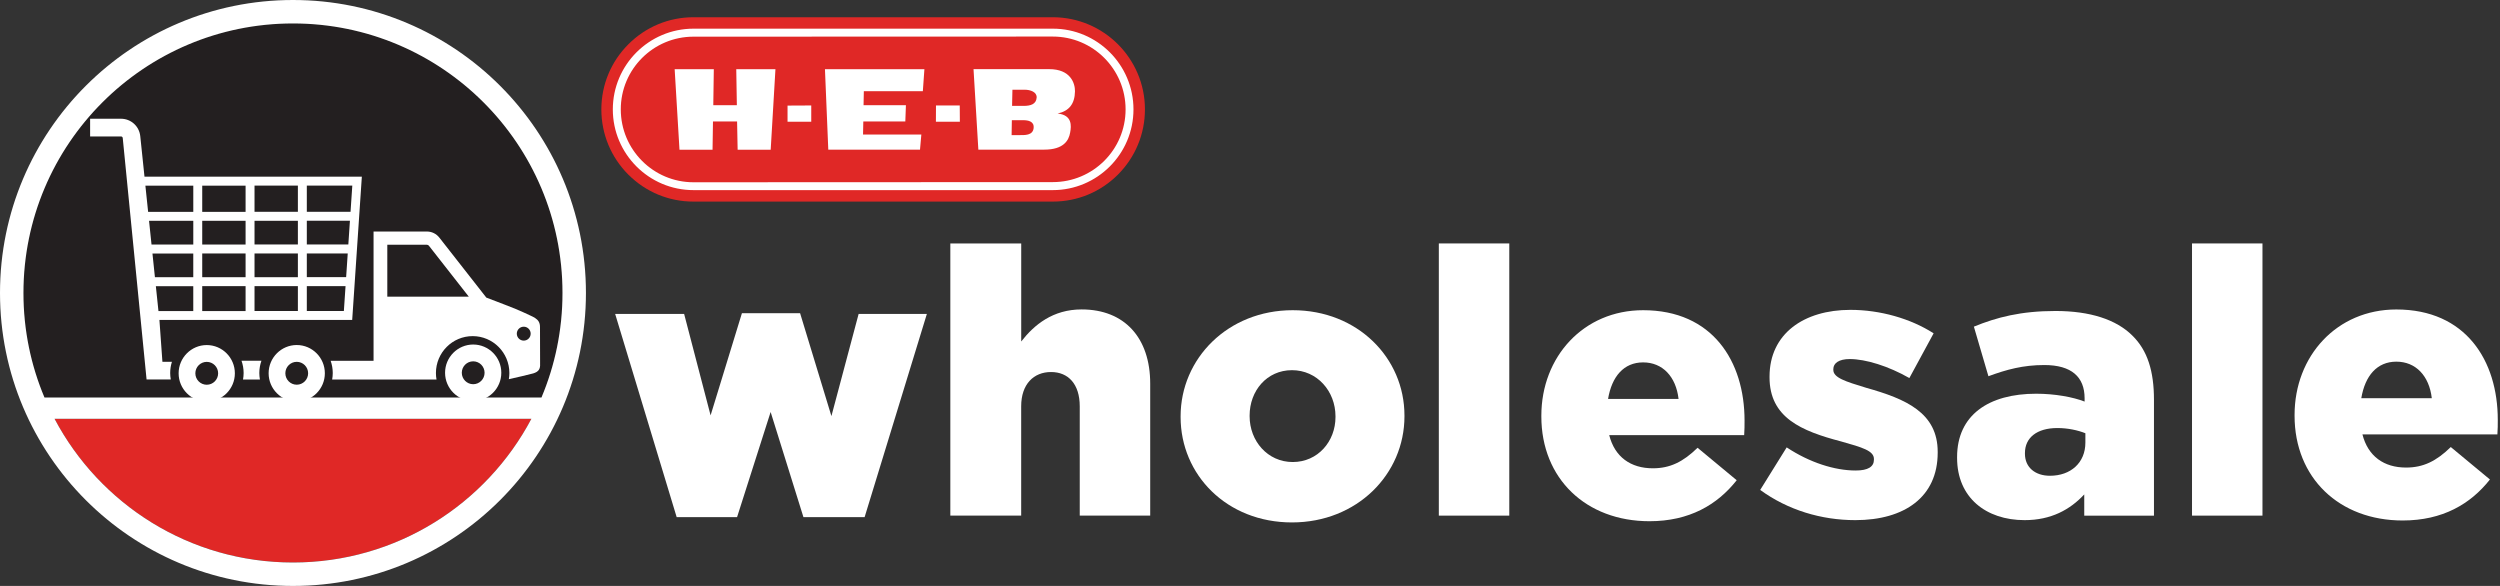 <svg width="256" height="60" viewBox="0 0 256 60" fill="none" xmlns="http://www.w3.org/2000/svg">
<rect x="0" y="0" width="256" height="60" fill="#333333" stroke="none"/>
<path d="M107.798 1.765H71.019C68.498 1.765 66.134 2.746 64.353 4.527C62.564 6.308 61.579 8.689 61.579 11.206C61.579 13.723 62.564 16.103 64.345 17.884C66.134 19.666 68.494 20.647 71.019 20.643H107.802C110.327 20.643 112.695 19.662 114.476 17.88C116.257 16.095 117.242 13.719 117.242 11.202C117.242 5.995 113.009 1.765 107.798 1.765Z" fill="#E02826"/>
<path fill-rule="evenodd" clip-rule="evenodd" d="M116.068 11.202C116.068 15.765 112.361 19.468 107.802 19.468H71.019C66.46 19.473 62.753 15.761 62.753 11.206C62.753 6.65 66.448 2.939 71.019 2.935H107.802C112.361 2.931 116.068 6.638 116.068 11.202ZM115.26 11.202C115.26 15.323 111.919 18.648 107.802 18.648L71.019 18.664C66.906 18.668 63.569 15.323 63.569 11.206C63.561 7.096 66.898 3.751 71.019 3.755L107.802 3.743C111.919 3.743 115.26 7.08 115.26 11.202Z" fill="white"/>
<path d="M75.478 12.436L75.534 15.335L78.919 15.331L79.406 7.084H75.393L75.454 10.771H73.041L73.094 7.084H69.085L69.58 15.335H72.965L73.009 12.436H75.478Z" fill="white"/>
<path d="M83.072 12.464V10.8L80.644 10.812V12.464H83.072Z" fill="white"/>
<path d="M98.29 12.464L98.278 10.8H95.845L95.837 12.464H98.29Z" fill="white"/>
<path d="M92.766 10.771H88.428L88.456 9.34H94.499L94.659 7.084H84.475L84.817 15.323H94.209L94.346 13.775H88.375L88.403 12.436H92.705L92.766 10.771Z" fill="white"/>
<path d="M107.424 7.08H99.689L100.183 15.323H106.922C108.932 15.323 109.439 14.37 109.579 13.594C109.72 12.874 109.8 11.781 108.301 11.624C109.471 11.37 110.058 10.643 110.078 9.348C110.086 8.524 109.628 7.072 107.424 7.08ZM104.928 9.187C105.519 9.187 106.182 9.424 106.154 9.987C106.106 10.671 105.539 10.844 104.811 10.844H103.637L103.673 9.187H104.928ZM105.848 13.091C105.772 13.9 104.912 13.835 104.32 13.835H103.589L103.613 12.307H104.751C105.301 12.307 105.905 12.428 105.844 13.095" fill="white"/>
<path d="M30 57.6C40.59 57.6 49.788 51.635 54.416 42.882H5.584C10.212 51.635 19.41 57.6 30 57.6Z" fill="#E02826"/>
<path d="M4.554 40.707H55.446C56.833 37.415 57.6 33.797 57.6 30C57.6 14.757 45.243 2.4 30 2.4C14.757 2.4 2.4 14.757 2.4 30C2.4 33.797 3.167 37.415 4.554 40.707Z" fill="#231F20"/>
<path fill-rule="evenodd" clip-rule="evenodd" d="M60 30C60 46.569 46.569 60 30 60C13.431 60 0 46.569 0 30C0 13.431 13.431 0 30 0C46.569 0 60 13.431 60 30ZM54.416 42.882C49.788 51.635 40.59 57.6 30 57.6C19.41 57.6 10.212 51.635 5.584 42.882H54.416ZM55.446 40.707H4.554C3.167 37.415 2.4 33.797 2.4 30C2.4 14.757 14.757 2.4 30 2.4C45.243 2.4 57.6 14.757 57.6 30C57.6 33.797 56.833 37.415 55.446 40.707Z" fill="white"/>
<path d="M48.455 35.279C46.867 35.279 45.575 36.577 45.575 38.171C45.575 39.766 46.867 41.064 48.455 41.064C50.042 41.064 51.334 39.766 51.334 38.171C51.334 36.577 50.042 35.279 48.455 35.279ZM48.455 39.343C47.811 39.343 47.288 38.818 47.288 38.171C47.288 37.525 47.811 37 48.455 37C49.098 37 49.621 37.525 49.621 38.171C49.621 38.818 49.098 39.343 48.455 39.343Z" fill="white"/>
<path d="M30.386 35.33C28.799 35.33 27.507 36.628 27.507 38.222C27.507 39.817 28.799 41.115 30.386 41.115C31.973 41.115 33.265 39.817 33.265 38.222C33.265 36.628 31.973 35.33 30.386 35.33ZM30.386 39.394C29.742 39.394 29.22 38.869 29.22 38.222C29.22 37.576 29.742 37.051 30.386 37.051C31.03 37.051 31.552 37.576 31.552 38.222C31.552 38.869 31.03 39.394 30.386 39.394Z" fill="white"/>
<path d="M21.171 35.334C19.583 35.334 18.291 36.632 18.291 38.227C18.291 39.821 19.583 41.119 21.171 41.119C22.758 41.119 24.05 39.821 24.05 38.227C24.05 36.632 22.758 35.334 21.171 35.334ZM21.171 39.398C20.527 39.398 20.004 38.873 20.004 38.227C20.004 37.58 20.527 37.055 21.171 37.055C21.814 37.055 22.337 37.58 22.337 38.227C22.337 38.873 21.814 39.398 21.171 39.398Z" fill="white"/>
<path d="M55.306 37.228L55.295 33.483C55.295 32.577 54.559 32.464 53.602 31.985C52.892 31.631 50.533 30.763 49.799 30.473L44.987 24.329C44.678 23.935 44.213 23.707 43.71 23.707H38.252V36.944H33.858C33.997 37.336 34.074 37.757 34.074 38.198C34.074 38.426 34.05 38.648 34.012 38.865C36.843 38.865 43.033 38.865 44.7 38.867C44.66 38.65 44.639 38.426 44.639 38.198C44.639 36.112 46.323 34.419 48.4 34.419C50.476 34.419 52.16 36.112 52.16 38.198C52.16 38.413 52.139 38.621 52.105 38.827C52.74 38.694 54.345 38.313 54.603 38.236C55.145 38.074 55.344 37.788 55.304 37.232L55.306 37.228ZM39.66 30.382V25.062H43.71C43.794 25.062 43.871 25.1 43.922 25.166L48.007 30.382H39.658H39.66ZM53.631 34.88C53.239 34.88 52.921 34.561 52.921 34.167C52.921 33.773 53.239 33.454 53.631 33.454C54.023 33.454 54.341 33.773 54.341 34.167C54.341 34.561 54.023 34.88 53.631 34.88Z" fill="white"/>
<path d="M16.631 37.046L16.325 32.763H36.065L37.053 18.09H14.795L14.363 13.942C14.257 12.925 13.411 12.159 12.392 12.159H9.228V13.971H12.392C12.482 13.971 12.559 14.039 12.568 14.13L15.009 38.858H17.489C17.451 38.643 17.427 38.422 17.427 38.196C17.427 37.795 17.491 37.41 17.606 37.046H16.631ZM31.418 19.007H36.076L35.895 21.689H31.418V19.007ZM31.418 22.606H35.833L35.67 25.033H31.418V22.606ZM31.418 25.953H35.608L35.445 28.38H31.418V25.953ZM31.418 29.299H35.384L35.212 31.846H31.418V29.299ZM26.063 19.009H30.503V21.691H26.063V19.009ZM26.063 22.608H30.503V25.036H26.063V22.608ZM26.063 25.955H30.503V28.382H26.063V25.955ZM26.063 29.301H30.503V31.848H26.063V29.301ZM20.708 19.012H25.148V21.694H20.708V19.012ZM20.708 22.61H25.148V25.038H20.708V22.61ZM20.708 25.957H25.148V28.384H20.708V25.957ZM20.708 29.303H25.148V31.85H20.708V29.303ZM14.888 19.014H19.793V21.696H15.168L14.888 19.014ZM15.262 22.613H19.793V25.04H15.516L15.262 22.613ZM15.611 25.959H19.791V28.387H15.864L15.611 25.959ZM15.959 29.306H19.791V31.853H16.226L15.959 29.306Z" fill="white"/>
<path d="M24.731 36.942C24.868 37.334 24.947 37.755 24.947 38.196C24.947 38.424 24.923 38.645 24.885 38.862C25.229 38.862 25.253 38.862 26.616 38.862C26.578 38.645 26.554 38.424 26.554 38.196C26.554 37.755 26.634 37.334 26.77 36.942C25.919 36.942 25.844 36.942 24.731 36.942Z" fill="white"/>
<path d="M62.992 32.147H70.055L72.765 42.534L75.973 32.072H81.93L85.137 42.609L87.923 32.147H94.911L88.536 52.956H82.272L78.913 42.187L75.475 52.956H69.291L62.992 32.147Z" fill="white"/>
<path d="M104.573 24.928V34.968C105.91 33.249 107.821 31.685 110.757 31.685C115.146 31.685 117.781 34.586 117.781 39.282V52.796H110.566V41.61C110.566 39.317 109.384 38.096 107.625 38.096C105.866 38.096 104.569 39.317 104.569 41.61V52.796H97.314V24.928H104.573Z" fill="white"/>
<path fill-rule="evenodd" clip-rule="evenodd" d="M120.894 42.706V42.631C120.894 36.719 125.733 31.765 132.373 31.765C139.013 31.765 143.817 36.64 143.817 42.556V42.631C143.817 48.543 138.977 53.497 132.298 53.497C125.619 53.497 120.894 48.622 120.894 42.706ZM136.754 42.631V42.706C136.754 45.199 134.95 47.312 132.377 47.312C129.805 47.312 127.961 45.159 127.961 42.627V42.551C127.961 40.019 129.722 37.906 132.298 37.906C134.875 37.906 136.754 40.059 136.754 42.631Z" fill="white"/>
<path d="M147.336 24.928H154.551V52.8H147.336V24.928Z" fill="white"/>
<path fill-rule="evenodd" clip-rule="evenodd" d="M157.834 42.644V42.569C157.834 36.536 162.148 31.765 168.256 31.765C175.359 31.765 178.642 36.993 178.642 43.066C178.642 43.524 178.642 44.057 178.603 44.555H164.782C165.355 46.807 166.994 47.953 169.251 47.953C171.006 47.953 172.343 47.304 173.831 45.852L177.838 49.175C175.853 51.694 172.987 53.373 168.905 53.373C162.414 53.373 157.834 49.019 157.834 42.644ZM168.256 37.109C170.242 37.109 171.619 38.557 171.885 40.85H164.666C165.049 38.562 166.27 37.109 168.256 37.109Z" fill="white"/>
<path d="M180.246 50.166L182.956 45.812C185.324 47.376 187.883 48.18 190.02 48.18C191.281 48.18 191.89 47.798 191.89 47.074V46.998C191.89 46.159 190.708 45.817 188.531 45.204C184.444 44.133 181.201 42.76 181.201 38.638V38.562C181.201 34.173 184.715 31.73 189.487 31.73C192.503 31.73 195.635 32.609 198.003 34.133L195.519 38.713C193.383 37.491 191.05 36.767 189.411 36.767C188.305 36.767 187.732 37.189 187.732 37.798V37.873C187.732 38.678 188.953 39.055 191.09 39.708C195.177 40.854 198.42 42.267 198.42 46.274V46.35C198.42 50.894 195.022 53.262 189.984 53.262C186.51 53.262 183.072 52.232 180.246 50.17V50.166Z" fill="white"/>
<path fill-rule="evenodd" clip-rule="evenodd" d="M200.406 46.807C200.406 42.494 203.654 40.317 208.5 40.317C210.411 40.317 212.281 40.659 213.463 41.121V40.779C213.463 38.602 212.125 37.38 209.34 37.38C207.163 37.38 205.484 37.838 203.614 38.526L202.125 33.449C204.453 32.494 206.937 31.845 210.486 31.845C214.036 31.845 216.71 32.725 218.354 34.364C219.917 35.892 220.566 38.029 220.566 40.93V52.805H213.427V50.628C211.974 52.192 210.029 53.262 207.319 53.262C203.387 53.262 200.406 50.97 200.406 46.887V46.807ZM213.543 44.364V45.319C213.543 47.38 212.05 48.718 209.913 48.718C208.425 48.718 207.354 47.878 207.354 46.465V46.39C207.354 44.822 208.576 43.831 210.677 43.831C211.748 43.831 212.778 44.057 213.543 44.364Z" fill="white"/>
<path d="M224.462 24.928H231.677V52.8H224.462V24.928Z" fill="white"/>
<path fill-rule="evenodd" clip-rule="evenodd" d="M234.964 42.569V42.494C234.964 36.461 239.278 31.69 245.386 31.69C252.49 31.69 255.773 36.918 255.773 42.991C255.773 43.449 255.773 43.982 255.733 44.48H241.912C242.485 46.732 244.124 47.878 246.381 47.878C248.136 47.878 249.473 47.229 250.961 45.777L254.969 49.1C252.983 51.618 250.117 53.298 246.035 53.298C239.544 53.298 234.964 48.944 234.964 42.569ZM245.386 37.034C247.372 37.034 248.749 38.482 249.016 40.774H241.797C242.179 38.487 243.4 37.034 245.386 37.034Z" fill="white"/>
</svg>
